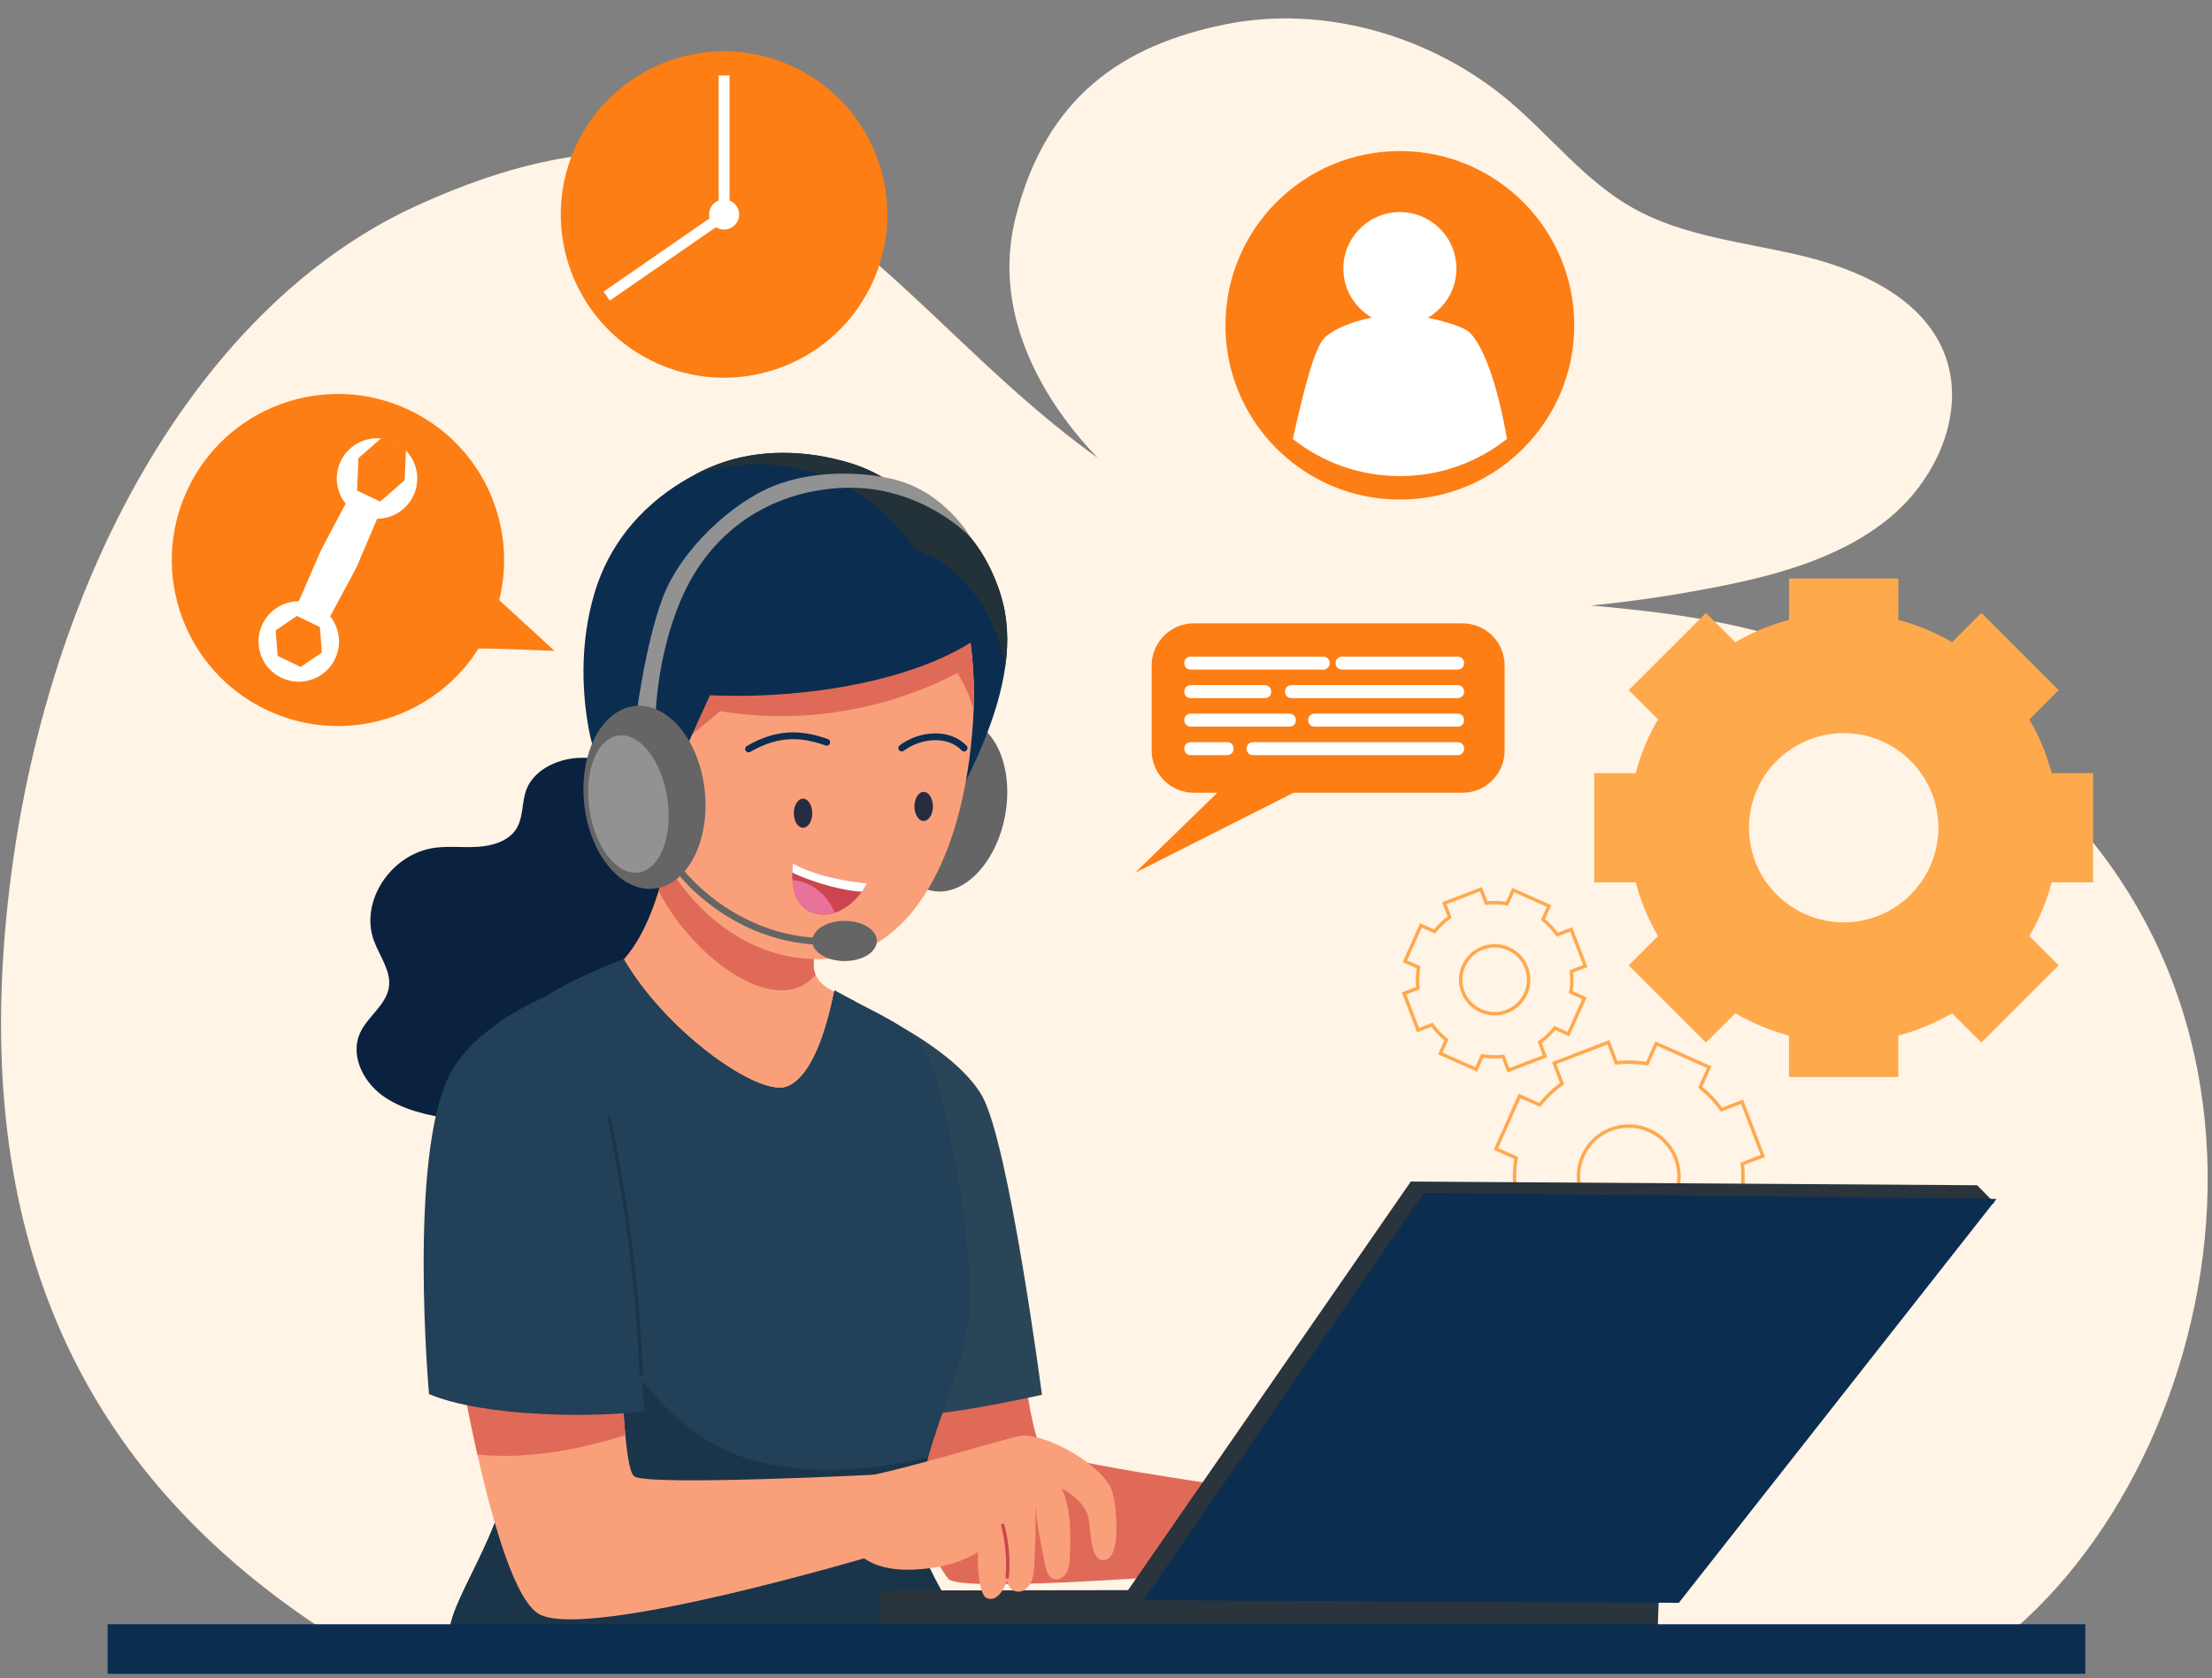 <svg width="650" height="493" viewBox="0 0 650 493" fill="none" xmlns="http://www.w3.org/2000/svg">
<rect x="0" y="0" width="650" height="493" fill="#808080" stroke="none"/>
<g clip-path="url(#clip0_1419_62)">
<path d="M585.928 483.535C655.925 430.365 687.098 282.927 573.444 210.63C498.2 162.775 451.403 190.074 366.756 158.416C263.419 119.779 248.017 3.043 122.321 60.483C55.729 90.904 9.565 176.645 1.444 274.093C-6.515 369.523 27.341 435.003 96.527 479.81C258.997 486.716 421.792 485.464 585.928 483.535Z" fill="#FFF4E6"/>
<path d="M298.369 64.162C287.797 106.568 327.058 148.548 368.419 165.952C409.781 183.372 457.212 181.295 501.524 172.991C520.644 169.413 540.299 164.377 555.151 152.2C570.006 140.023 578.616 118.878 570.476 101.798C563.292 86.734 545.802 79.019 529.129 75.058C512.456 71.097 494.747 69.477 479.893 61.143C465.808 53.236 455.816 40.146 443.567 29.78C420.933 10.652 389.139 1.17 359.714 7.222C330.272 13.273 307.356 28.116 298.369 64.162Z" fill="#FFF4E6"/>
<path d="M615.061 259.212V227.13H602.883C601.421 221.522 599.191 216.232 596.334 211.36L604.945 202.745L582.235 180.057L573.611 188.659C568.735 185.806 563.441 183.579 557.825 182.117V169.953H525.711V182.117C520.097 183.579 514.803 185.806 509.926 188.659L501.302 180.057L478.592 202.745L487.202 211.36C484.346 216.231 482.131 221.52 480.654 227.13H468.478V259.212H480.654C482.131 264.821 484.346 270.11 487.202 274.982L478.592 283.597L501.302 306.285L509.926 297.683C514.801 300.537 520.096 302.75 525.711 304.225V316.389H557.825V304.225C563.439 302.75 568.734 300.537 573.611 297.683L582.235 306.285L604.945 283.597L596.334 274.982C599.191 270.111 601.419 264.822 602.883 259.212H615.061ZM541.779 270.967C526.409 270.967 513.947 258.517 513.947 243.162C513.947 227.824 526.409 215.375 541.779 215.375C557.133 215.375 569.593 227.824 569.593 243.162C569.593 258.518 557.133 270.967 541.779 270.967Z" fill="#FFA94D"/>
<path d="M518.018 339.595L511.908 323.685L505.87 326C504.076 323.497 501.964 321.297 499.619 319.424L502.248 313.515L486.666 306.579L484.028 312.484C481.066 311.995 478.017 311.898 474.954 312.24L472.637 306.207L456.711 312.31L459.028 318.343C456.523 320.135 454.321 322.245 452.446 324.588L446.531 321.961L439.589 337.528L445.499 340.163C445.011 343.121 444.92 346.167 445.255 349.228L439.216 351.542L445.325 367.452L451.364 365.138C453.165 367.639 455.27 369.841 457.615 371.714L454.985 377.623L470.568 384.558L473.206 378.653C476.167 379.142 479.215 379.232 482.279 378.898L484.596 384.93L500.522 378.827L498.205 372.794C500.709 370.995 502.913 368.892 504.788 366.55L510.703 369.177L517.645 353.61L511.734 350.974C512.224 348.016 512.321 344.969 511.979 341.91L518.018 339.595ZM483.914 359.354C476.292 362.275 467.741 358.47 464.816 350.855C461.895 343.248 465.704 334.706 473.327 331.785C480.941 328.867 489.491 332.673 492.413 340.278C495.337 347.892 491.528 356.435 483.914 359.354Z" stroke="#FFA94D" stroke-miterlimit="10"/>
<path d="M465.838 283.789L461.709 273.038L457.63 274.602C456.418 272.91 454.99 271.425 453.405 270.158L455.181 266.165L444.652 261.48L442.868 265.47C440.867 265.14 438.806 265.074 436.737 265.305L435.171 261.229L424.41 265.354L425.976 269.429C424.282 270.64 422.795 272.067 421.527 273.648L417.53 271.874L412.84 282.393L416.834 284.175C416.504 286.174 416.442 288.231 416.669 290.3L412.589 291.864L416.718 302.614L420.798 301.05C422.015 302.741 423.437 304.228 425.022 305.494L423.246 309.488L433.776 314.173L435.559 310.183C437.561 310.512 439.62 310.574 441.691 310.348L443.256 314.423L454.017 310.299L452.452 306.223C454.144 305.008 455.632 303.586 456.898 302.005L460.896 303.779L465.586 293.26L461.591 291.478C461.922 289.478 461.988 287.42 461.756 285.353L465.838 283.789ZM442.794 297.138C437.645 299.111 431.867 296.54 429.89 291.396C427.917 286.255 430.49 280.485 435.64 278.51C440.784 276.538 446.562 279.109 448.535 284.25C450.513 289.394 447.938 295.166 442.794 297.138Z" stroke="#FFA94D" stroke-miterlimit="10"/>
<path d="M462.091 95.566C462.091 111.687 454.549 126.056 442.815 135.342C434.175 142.191 423.25 146.255 411.35 146.255C399.48 146.255 388.554 142.191 379.884 135.342C368.136 126.056 360.608 111.687 360.608 95.566C360.608 67.572 383.327 44.875 411.35 44.875C439.372 44.875 462.091 67.572 462.091 95.566Z" fill="#FD7E14" stroke="#FD7E14" stroke-miterlimit="10"/>
<path d="M413.396 95.363C422.501 94.24 428.971 85.957 427.847 76.863C426.723 67.768 418.432 61.306 409.327 62.428C400.223 63.551 393.753 71.834 394.877 80.928C396 90.023 404.292 96.485 413.396 95.363Z" fill="white"/>
<path d="M442.815 128.948C434.175 135.798 423.25 139.863 411.35 139.863C399.48 139.863 388.554 135.8 379.884 128.948C383.13 114.684 386.116 102.37 389.225 99.25C393.612 94.867 405.27 92.309 411.333 92.309C417.397 92.309 429.603 95.414 431.858 97.667C436.461 102.248 440.423 114.898 442.815 128.948Z" fill="white"/>
<path d="M338.427 220.525V195.493C338.427 188.661 343.969 183.124 350.808 183.124H429.752C436.591 183.124 442.132 188.661 442.132 195.493V220.525C442.132 227.357 436.591 232.893 429.752 232.893H350.823C343.984 232.908 338.427 227.357 338.427 220.525Z" fill="#FD7E14"/>
<path d="M371.768 219.214L333.563 256.394L395.483 225.133" fill="#FD7E14"/>
<path d="M348.008 194.874V194.742C348.008 193.726 348.833 192.901 349.85 192.901H388.88C389.897 192.901 390.722 193.726 390.722 194.742V194.874C390.722 195.89 389.897 196.715 388.88 196.715H349.85C348.833 196.715 348.008 195.89 348.008 194.874Z" fill="white"/>
<path d="M392.476 194.874V194.742C392.476 193.726 393.301 192.901 394.318 192.901H428.381C429.398 192.901 430.223 193.726 430.223 194.742V194.874C430.223 195.89 429.398 196.715 428.381 196.715H394.318C393.301 196.715 392.476 195.89 392.476 194.874Z" fill="white"/>
<path d="M377.604 203.253V203.12C377.604 202.104 378.429 201.28 379.446 201.28H428.381C429.398 201.28 430.223 202.104 430.223 203.12V203.253C430.223 204.269 429.398 205.093 428.381 205.093H379.446C378.429 205.093 377.604 204.269 377.604 203.253Z" fill="white"/>
<path d="M348.008 203.253V203.12C348.008 202.104 348.833 201.28 349.85 201.28H371.709C372.726 201.28 373.551 202.104 373.551 203.12V203.253C373.551 204.269 372.726 205.093 371.709 205.093H349.85C348.833 205.093 348.008 204.269 348.008 203.253Z" fill="white"/>
<path d="M384.399 211.631V211.499C384.399 210.483 385.224 209.658 386.241 209.658H428.381C429.398 209.658 430.223 210.483 430.223 211.499V211.631C430.223 212.647 429.398 213.472 428.381 213.472H386.241C385.224 213.472 384.399 212.647 384.399 211.631Z" fill="white"/>
<path d="M348.008 211.631V211.499C348.008 210.483 348.833 209.658 349.85 209.658H378.96C379.977 209.658 380.803 210.483 380.803 211.499V211.631C380.803 212.647 379.977 213.472 378.96 213.472H349.85C348.833 213.472 348.008 212.647 348.008 211.631Z" fill="white"/>
<path d="M348.008 220.009V219.877C348.008 218.861 348.833 218.036 349.85 218.036H360.654C361.671 218.036 362.497 218.861 362.497 219.877V220.009C362.497 221.025 361.671 221.85 360.654 221.85H349.85C348.833 221.85 348.008 221.025 348.008 220.009Z" fill="white"/>
<path d="M366.314 220.009V219.877C366.314 218.861 367.139 218.036 368.156 218.036H428.381C429.398 218.036 430.223 218.861 430.223 219.877V220.009C430.223 221.025 429.398 221.85 428.381 221.85H368.156C367.139 221.85 366.314 221.025 366.314 220.009Z" fill="white"/>
<path d="M143.574 185.09C154.948 160.67 144.353 131.661 119.908 120.298C95.463 108.934 66.425 119.519 55.05 143.94C43.676 168.361 54.271 197.37 78.716 208.733C103.161 220.096 132.199 209.511 143.574 185.09Z" fill="#FD7E14"/>
<path d="M91.715 199.605C97.879 197.442 101.121 190.696 98.956 184.538C96.791 178.38 90.038 175.141 83.874 177.304C77.71 179.467 74.468 186.213 76.633 192.371C78.798 198.529 85.551 201.768 91.715 199.605Z" fill="white"/>
<path d="M81.58 192.694L81.008 185.199L87.221 180.958L94.004 184.211L94.574 191.706L88.363 195.948L81.58 192.694Z" fill="#FD7E14"/>
<path d="M114.769 151.702C120.92 149.505 124.125 142.742 121.926 136.596C119.726 130.45 112.957 127.249 106.805 129.446C100.653 131.643 97.449 138.406 99.648 144.552C101.847 150.698 108.617 153.899 114.769 151.702Z" fill="white"/>
<path d="M104.932 144.107L105.338 134.577L112.527 128.3L119.31 131.554L118.903 141.084L111.713 147.36L104.932 144.107Z" fill="#FD7E14"/>
<path d="M95.985 182.99L86.936 178.649L93.624 163.237C94.048 162.26 94.51 161.298 95.008 160.356L102.865 145.504L111.914 149.845L105.464 165.023C104.966 166.197 104.411 167.347 103.807 168.47L95.985 182.99Z" fill="white"/>
<path d="M133.204 190.755C134.948 189.946 162.957 191.223 162.957 191.223L142.767 172.705L133.204 190.755Z" fill="#FD7E14"/>
<path d="M256.808 82.051C267.328 57.755 256.14 29.539 231.819 19.029C207.499 8.519 179.254 19.696 168.734 43.992C158.214 68.289 169.402 96.505 193.723 107.015C218.043 117.524 246.287 106.348 256.808 82.051Z" fill="#FD7E14"/>
<path d="M214.382 22.177H211.178V62.431H214.382V22.177Z" fill="white"/>
<path d="M177.374 85.671L179.198 88.303L212.778 65.082L210.955 62.45L177.374 85.671Z" fill="white"/>
<path d="M217.195 63.025C217.195 65.462 215.219 67.436 212.78 67.436C210.34 67.436 208.364 65.462 208.364 63.025C208.364 60.588 210.34 58.613 212.78 58.613C215.219 58.613 217.195 60.589 217.195 63.025Z" fill="white"/>
<path d="M299.826 394.334C299.826 394.334 303.054 423.886 306.665 426.256C313.12 430.512 387.848 440.348 387.848 440.348L385.402 459.77C385.402 459.77 283.052 468.958 278.704 463.848C271.158 454.984 257.893 412.224 257.893 412.224L299.826 394.334Z" fill="#E06A58"/>
<path d="M250.479 318.252L258.747 298.418C258.747 298.418 281.18 308.946 288.579 321.948C296.494 335.848 306.178 409.75 306.178 409.75C306.178 409.75 266.574 418.865 259.293 414.992C252.011 411.12 250.479 318.252 250.479 318.252Z" fill="#2B4558"/>
<path d="M187.498 226.194C181.705 224.073 175.574 222.218 169.369 222.689C163.163 223.16 156.825 226.444 154.718 231.892C153.214 235.75 153.907 240.3 151.534 243.775C149.264 247.103 144.754 248.487 140.539 248.766C136.308 249.061 132.049 248.501 127.848 249.046C114.878 250.769 105.621 264.846 109.881 276.375C111.576 280.969 115.054 285.357 114.259 290.142C113.418 295.267 108.039 298.639 105.828 303.395C102.895 309.726 106.403 317.398 112.195 321.712C117.988 326.012 125.519 327.646 132.83 328.736C142.897 330.238 153.288 330.944 163.237 328.824C173.186 326.704 182.693 321.462 187.837 313.275C190.121 309.653 191.507 305.559 194.16 302.158C199.643 295.134 209.356 292.41 217.006 287.433C225.363 281.97 231.494 271.339 226.571 263.02C221.825 255.024 209.474 253.243 204.522 245.365C202.473 242.111 201.986 238.238 200.66 234.69C199.304 231.126 196.061 229.33 187.498 226.194Z" fill="#0A2240"/>
<path d="M221.251 324.274C222.71 325.953 224.434 327.793 226.822 327.955C229.343 328.132 231.45 326.35 233.072 324.627C241.444 315.778 246.971 304.911 249.211 293.706C247.133 292.528 245.128 291.394 243.315 290.334C241.635 289.333 240.368 287.934 239.645 286.299C239.144 285.092 238.967 283.826 239.1 282.5C240.279 271.428 241.326 265.258 245.217 254.023C226.734 249.856 209.297 244.909 199.275 236.545C198.051 241.699 196.607 251.785 193.526 261.783C190.239 272.37 185.11 282.839 176.414 287.345C193.482 297.416 208.708 309.932 221.251 324.274Z" fill="#F9A07B"/>
<path d="M239.1 282.515C238.967 283.84 239.144 285.121 239.645 286.314C228.709 299.566 204.257 282.25 193.526 261.798C196.607 251.8 198.051 241.713 199.275 236.56C209.283 244.923 226.734 249.886 245.217 254.038C241.326 265.273 240.279 271.428 239.1 282.515Z" fill="#E06A58"/>
<path d="M269.551 442.719C267.134 458.709 284.408 475.922 284.835 484.463C248.15 484.463 171.299 486.701 132.167 481.385C130.383 471.52 149.706 449.33 149.706 427.42C149.706 424.519 149.588 421.338 149.353 417.922C148.733 408.145 147.289 396.513 145.682 384.586C141.32 352.589 135.512 318.37 139.801 311.272C148.203 297.446 167.85 288.052 177.593 284.017C180.939 282.633 183.12 281.882 183.282 281.794C195.501 302.614 220.366 320.372 229.755 319.577C232.364 319.371 240.102 316.676 245.216 290.952C247.206 292.086 249.196 293.132 251.171 294.148C260.884 299.198 269.993 303.365 272.617 309.859C279.544 326.954 286.339 370.053 284.835 385.381C283.317 400.842 277.097 412.651 272.735 428.171C271.718 431.808 270.789 435.665 270.037 439.818C269.846 440.745 269.698 441.717 269.551 442.719Z" fill="#224057"/>
<path d="M284.836 484.463C248.15 484.463 171.299 486.701 132.167 481.385C130.383 471.52 149.706 449.33 149.706 427.42C149.706 424.519 149.588 421.338 149.353 417.922C148.733 408.145 147.289 396.513 145.682 384.586C152.625 391.904 162.75 360.982 167.231 370.038C191.477 418.924 210.594 431.778 243.816 431.778C253.721 431.778 262.859 430.409 272.735 428.171C271.718 431.808 270.789 435.665 270.037 439.818C269.86 440.76 269.698 441.732 269.551 442.733C267.134 458.695 284.408 475.908 284.836 484.463Z" fill="#1A354A"/>
<path d="M251.171 294.148C249.594 305.589 244.922 321.005 231.332 325.069C212.967 330.561 186.392 296.283 177.593 284.017C180.939 282.633 183.12 281.882 183.282 281.794C195.501 302.614 220.366 320.372 229.755 319.577C232.364 319.371 240.102 316.676 245.216 290.952C247.206 292.071 249.196 293.117 251.171 294.148Z" fill="#224057"/>
<path d="M258.718 467.25L258.585 480.016L487.043 481.371L487.515 466.896L258.718 467.25Z" fill="#29343C"/>
<path d="M586.061 353.355L580.976 348.201L414.57 347.112L331.087 467.721L335.45 471.225L586.061 353.355Z" fill="#29343C"/>
<path d="M418.388 350.445L336.055 470.097L493.322 470.877L586.666 352.227L418.388 350.445Z" fill="#0B2D50"/>
<path d="M262.096 233.457C264.69 219.554 274.232 209.67 283.412 211.378C292.591 213.087 297.93 225.742 295.336 239.645C292.741 253.547 283.199 263.432 274.02 261.724C264.842 260.016 259.503 247.36 262.096 233.457Z" fill="#656565"/>
<path d="M295.359 196.008C293.65 208.112 288.24 221.452 280.355 236.192C277.584 224.117 275.815 209.408 273.369 194.698C270.878 179.959 267.709 165.219 262.211 153.175C260.973 150.509 259.632 147.962 258.172 145.606C261.43 145.297 264.731 145.606 267.871 146.475C272.779 147.785 277.378 150.318 281.136 153.705C287.386 159.256 291.571 166.824 294.062 174.805C296.111 181.431 296.48 188.469 295.359 196.008Z" fill="#0B2D50"/>
<path d="M286.103 208.524C286.015 210.91 285.853 213.339 285.632 215.754C282.271 254.921 265.807 281.794 240.618 281.794C205.052 281.794 182 241.949 182 202.914C182 164.409 205.612 136.536 233.248 139.76C249.181 141.586 260.825 146.872 269.094 154.618C274.562 159.771 278.512 166 281.21 173.082C284.29 181.019 285.779 190.001 286.088 199.675C286.088 199.704 286.118 199.734 286.118 199.763C286.236 202.62 286.206 205.535 286.103 208.524Z" fill="#F9A07B"/>
<path d="M286.103 208.524C285.042 204.74 283.465 201.044 281.313 197.731C260.339 208.686 235.341 212.912 211.64 208.907C207.13 212.662 202.723 216.358 198.287 220.053C198.375 202.237 198.626 190.177 205.583 181.549C212.112 173.45 223.004 170.402 233.322 169.077C244.936 167.56 256.742 167.619 268.327 169.298C272.764 169.916 277.363 170.873 281.224 173.112C284.305 181.048 285.793 190.03 286.103 199.704C286.103 199.734 286.132 199.763 286.132 199.792C286.236 202.62 286.206 205.535 286.103 208.524Z" fill="#E06A58"/>
<path d="M291.232 184.405C286.354 188.528 280.237 191.944 273.368 194.713C253.824 202.59 228.428 205.196 208.634 204.239C198.906 225.59 194.97 233.247 192.479 251.873C182.973 242.965 175.235 226.65 172.935 213.825C170.665 201.044 170.886 187.63 174.453 175.07C180.069 155.265 194.233 144.664 204.05 139.51C206.496 138.17 208.707 137.243 210.417 136.565C222.96 131.721 237.095 132.163 249.962 136.094C256.978 138.273 262.889 141.954 267.856 146.49C277.893 155.545 284.098 167.811 288.108 176.999C289.375 179.811 290.392 182.359 291.232 184.405Z" fill="#0B2D50"/>
<path d="M295.359 196.008C294.548 191.723 293.34 187.571 291.63 183.566C290.672 181.298 289.493 179.104 288.122 176.984C283.656 169.975 277.156 164.203 269.3 161.656C267.06 158.52 264.702 155.692 262.225 153.189C253.308 144.134 242.843 138.951 231.759 137.139C222.533 135.652 212.937 136.492 204.079 139.495C206.526 138.155 208.737 137.228 210.446 136.55C222.99 131.706 237.124 132.148 249.992 136.079C257.008 138.259 262.918 141.94 267.885 146.475C272.793 147.785 277.392 150.318 281.151 153.705C287.4 159.256 291.586 166.824 294.077 174.805C296.111 181.431 296.479 188.469 295.359 196.008Z" fill="#233139"/>
<path d="M219.968 220.024C226.542 216.269 233.366 214.576 242.932 218.066" stroke="#0B2D50" stroke-width="2" stroke-miterlimit="10" stroke-linecap="round"/>
<path d="M264.982 219.759C270.612 215.563 278.955 215.136 283.303 219.759" stroke="#0B2D50" stroke-width="2" stroke-miterlimit="10" stroke-linecap="round"/>
<path d="M235.975 243.171C237.473 243.171 238.687 241.259 238.687 238.901C238.687 236.543 237.473 234.631 235.975 234.631C234.477 234.631 233.263 236.543 233.263 238.901C233.263 241.259 234.477 243.171 235.975 243.171Z" fill="#262D40"/>
<path d="M271.423 241.183C272.921 241.183 274.135 239.272 274.135 236.913C274.135 234.555 272.921 232.643 271.423 232.643C269.925 232.643 268.711 234.555 268.711 236.913C268.711 239.272 269.925 241.183 271.423 241.183Z" fill="#262D40"/>
<path d="M254.826 259.501C254.826 259.501 254.296 260.531 253.279 261.93C251.687 264.065 248.975 267.01 245.275 268.159H245.261C243.698 268.659 242.003 268.836 240.117 268.497C234.575 267.511 233.116 262.401 232.85 258.47C232.791 257.704 232.791 256.997 232.806 256.35C232.836 254.759 233.012 253.699 233.012 253.699C241.841 258.558 254.826 259.501 254.826 259.501Z" fill="#CC454E"/>
<path d="M254.827 259.501C254.827 259.501 254.296 260.531 253.279 261.93C248.769 261.871 239.542 259.56 232.806 256.35C232.836 254.759 233.013 253.699 233.013 253.699C241.841 258.558 254.827 259.501 254.827 259.501Z" fill="white"/>
<path d="M245.261 268.144C243.698 268.645 242.003 268.821 240.117 268.483C234.575 267.496 233.115 262.387 232.85 258.455C235.533 258.779 238.127 259.81 240.279 261.444C242.534 263.167 244.258 265.508 245.261 268.144Z" fill="#E8729B"/>
<path d="M192.568 213.266C192.568 213.266 192.259 194.904 199.908 176.66C209.504 153.763 229.063 143.972 248.032 143.309C270.892 142.499 285.204 157.827 285.204 157.827C285.204 157.827 277.761 144.708 263.081 140.938C253.441 138.465 238.894 138.067 227.22 142.808C215.193 147.682 200.203 161.214 194.779 175.512C189.37 189.809 186.731 212.073 186.731 212.073L192.568 213.266Z" fill="#929292"/>
<path d="M192.176 261.061C201.964 260.045 208.649 247.209 207.108 232.392C205.566 217.576 196.381 206.388 186.592 207.405C176.804 208.421 170.119 221.257 171.661 236.074C173.202 250.891 182.387 262.078 192.176 261.061Z" fill="#656565"/>
<path d="M181.633 216.093C187.952 215.144 194.43 223.378 196.1 234.484C197.77 245.589 194.002 255.362 187.682 256.31C181.363 257.258 174.885 249.024 173.216 237.919C171.546 226.814 175.314 217.041 181.633 216.093Z" fill="#929292"/>
<path d="M248.179 282.338C253.421 282.338 257.671 279.695 257.671 276.434C257.671 273.173 253.421 270.529 248.179 270.529C242.937 270.529 238.687 273.173 238.687 276.434C238.687 279.695 242.937 282.338 248.179 282.338Z" fill="#656565"/>
<path d="M200.498 256.688C200.498 256.688 214.441 274.593 238.687 276.434" stroke="#656565" stroke-width="2" stroke-miterlimit="10" stroke-linecap="round"/>
<path d="M258.585 433.162L257.671 456.707C257.671 456.707 172.434 482.225 158.358 474.156C151.49 470.209 145.078 448.505 140.288 427.317C135.277 405.053 132.063 383.379 132.063 383.379L182.029 373.601C182.029 373.601 182.059 404.037 183.754 421.633C184.358 428.185 185.228 432.956 186.392 433.737C190.799 436.637 258.585 433.162 258.585 433.162Z" fill="#F9A07B"/>
<path d="M183.754 421.603C174.675 424.548 157.15 429.098 140.288 427.302C135.277 405.038 132.063 383.364 132.063 383.364L182.029 373.587C182.029 373.572 182.059 404.008 183.754 421.603Z" fill="#E06A58"/>
<path d="M256.153 433.398C268.829 430.689 290.289 424.18 299.191 421.942C305.515 420.352 321.978 428.863 326.326 436.888C328.228 440.392 330.026 460.241 323.437 458.194C320.136 457.163 320.681 448.653 319.649 445.178C318.809 442.35 316.127 439.612 312.044 437.256C314.771 444.044 314.668 449.963 314.373 457.296C314.314 458.916 314.211 460.609 313.429 462.008C312.634 463.407 310.924 464.408 309.45 463.789C307.946 463.171 307.431 461.301 307.092 459.667C305.927 454.012 304.748 448.358 304.276 441.968C304.394 448.255 304.262 454.557 303.864 460.83C303.569 465.63 301.181 468.266 298.248 467.426C296.936 467.058 296.406 465.851 295.846 464.261C294.961 467.338 292.75 470.739 289.891 469.444C288.152 468.663 287.076 462.391 287.385 455.941C281.902 459.343 275.712 460.786 268.578 461.11C262.181 461.404 255.637 460.211 251.79 455.868C252.173 449.08 254.414 439.037 256.153 433.398Z" fill="#F9A07B"/>
<path d="M295.978 463.289C296.406 458.194 295.964 453.026 294.667 448.108" stroke="#CC454E" stroke-miterlimit="10" stroke-linecap="round"/>
<path d="M176.414 324.215C172.788 314.011 159.508 293.132 159.508 293.132C159.508 293.132 139.241 301.554 132.049 315.852C119.874 340.059 126.064 409.559 126.064 409.559C142.469 416.42 175.397 416.524 189.414 414.55C189.414 414.55 183.68 344.609 176.414 324.215Z" fill="#224057"/>
<path d="M178.993 328.485C184.52 354.916 187.483 379.565 188.426 403.713" stroke="#1A354A" stroke-miterlimit="10" stroke-linecap="round"/>
<path d="M612.769 477.174H31.63V491.737H612.769V477.174Z" fill="#0B2D50"/>
</g>
<defs>
<clipPath id="clip0_1419_62">
<rect width="650" height="493" fill="white"/>
</clipPath>
</defs>
</svg>
